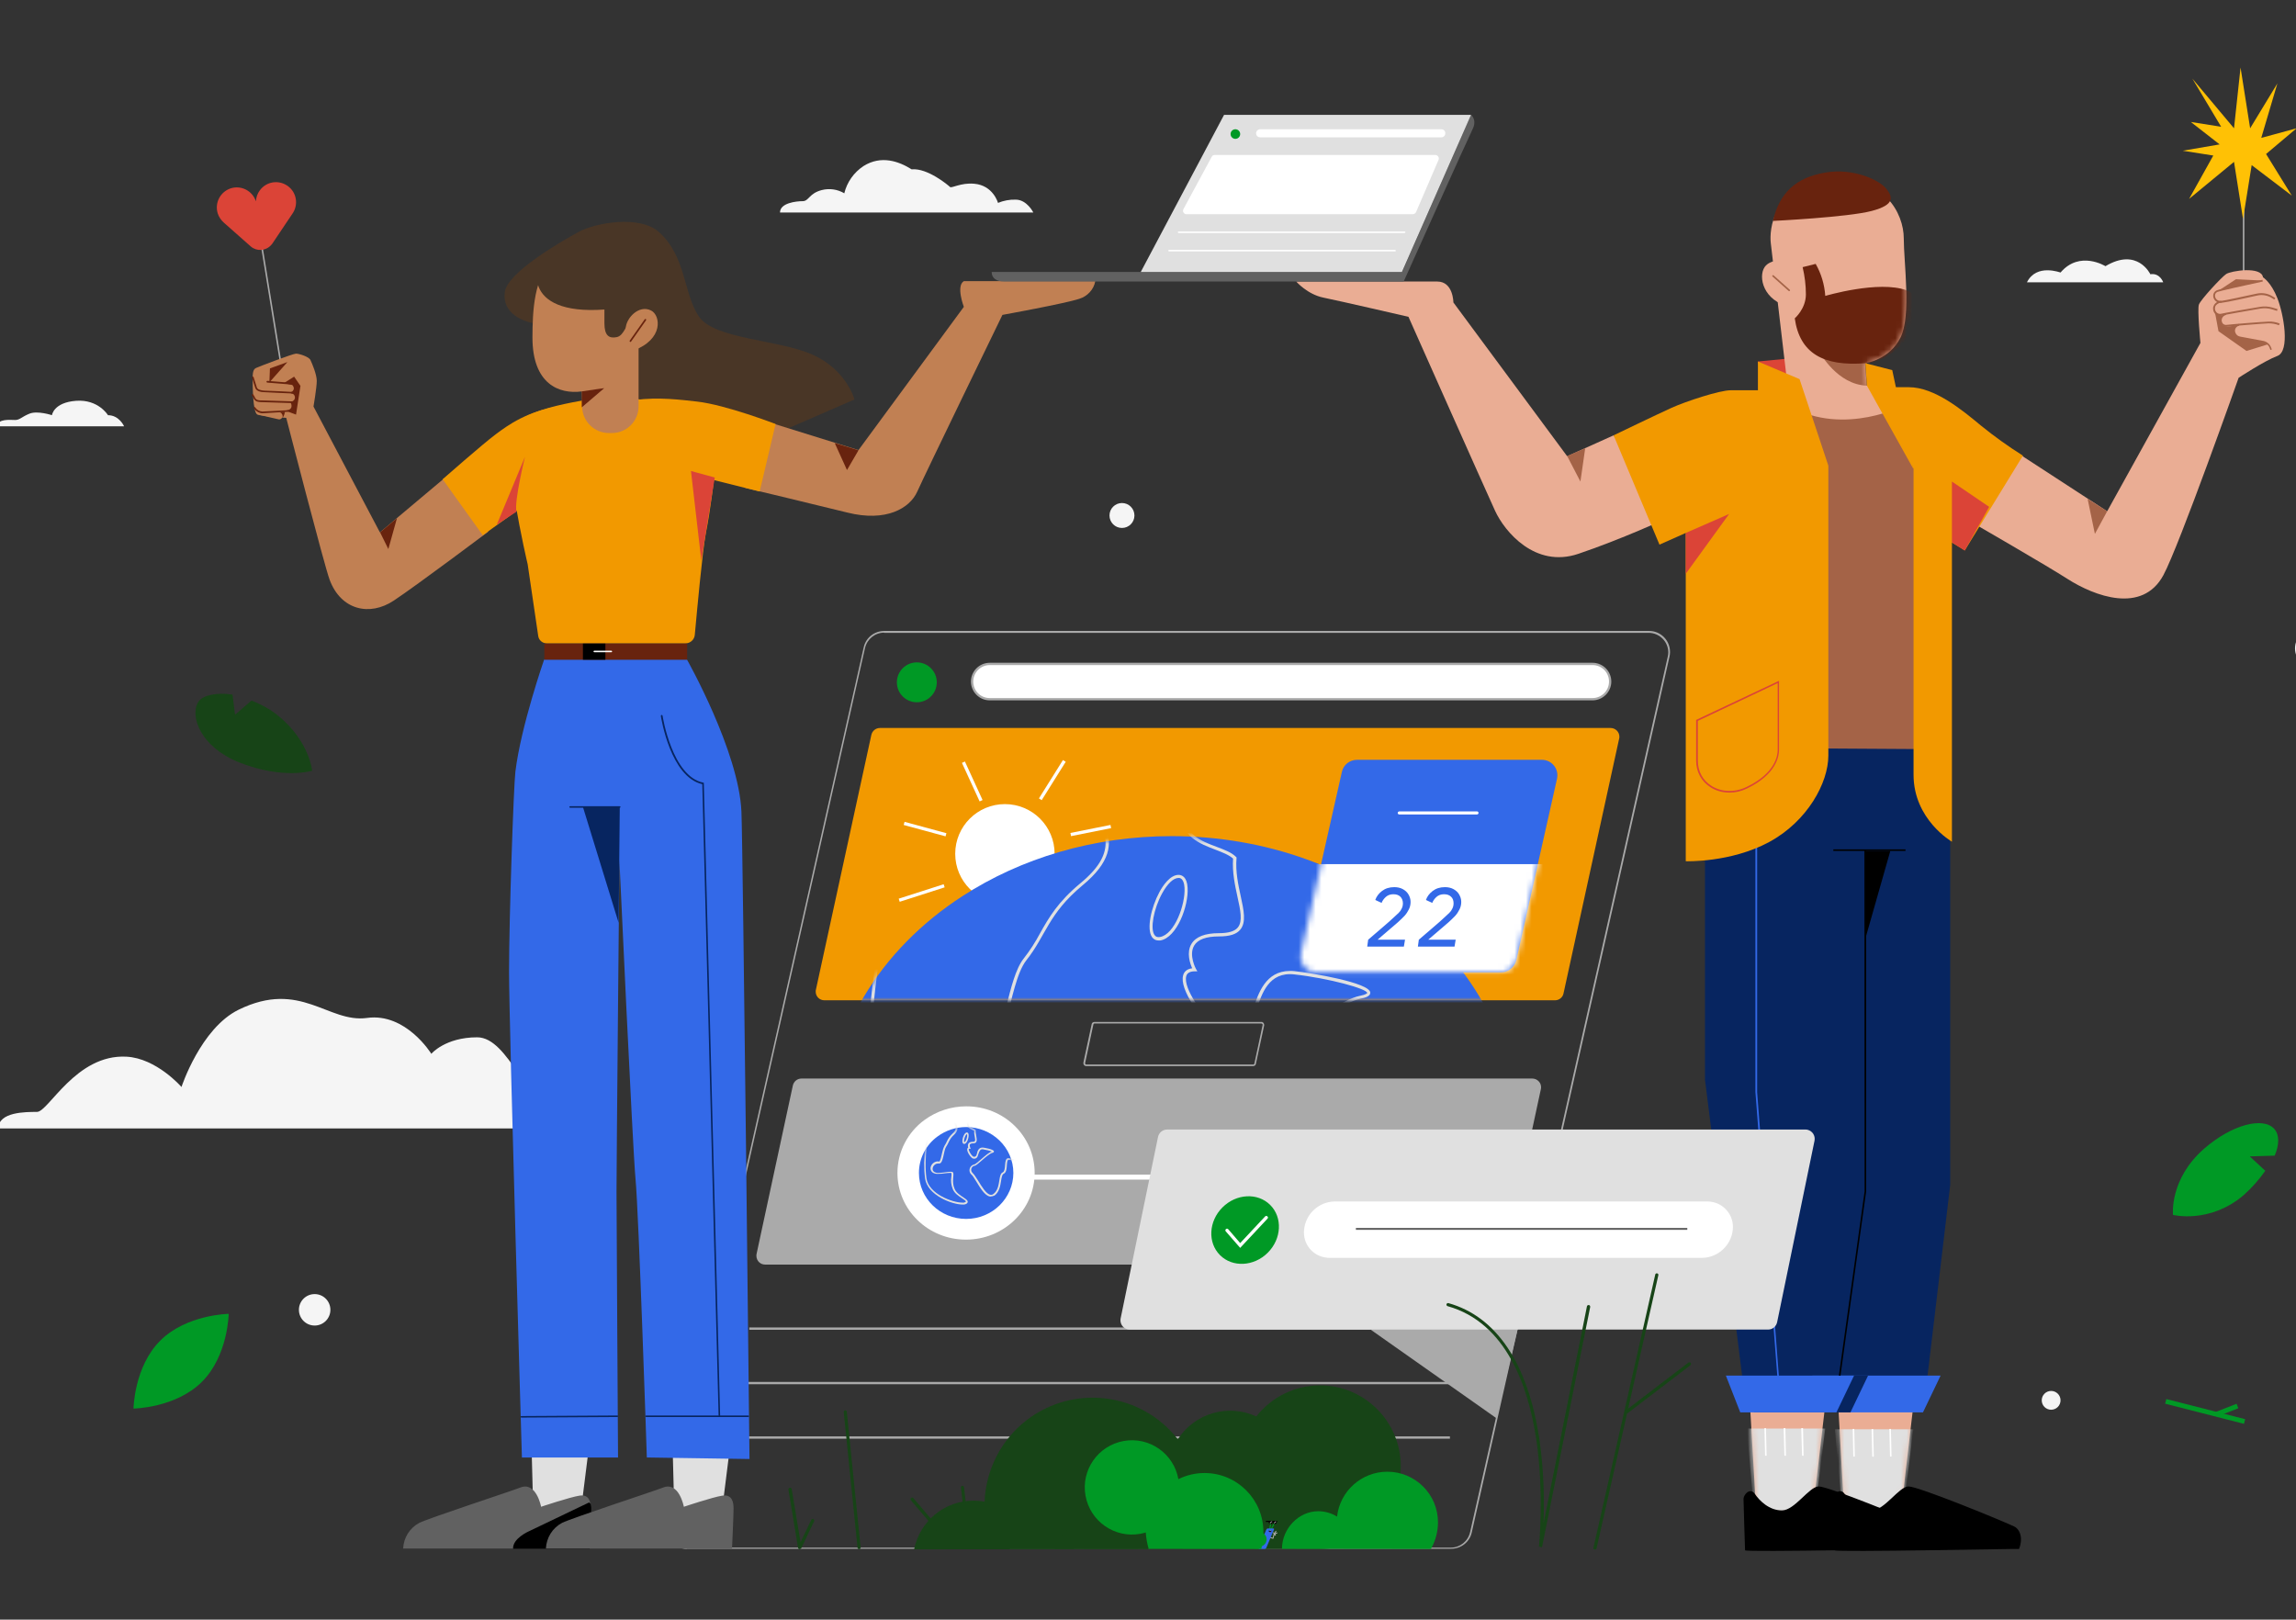 <svg width="404" height="285" viewBox="0 0 404 285" fill="none" xmlns="http://www.w3.org/2000/svg">
<rect x="0" y="0" width="404" height="285" fill="#333333" stroke="none"/>
<g clip-path="url(#clip0_425_2877)">
<path d="M120.838 272.562C118.778 272.562 117.09 270.875 117.09 268.816C117.09 268.546 117.124 268.243 117.191 267.973L151.97 113.925C152.342 112.204 153.861 111.022 155.617 111.022H290.141C291.154 111.022 292.065 111.394 292.775 112.102C293.484 112.811 293.855 113.756 293.855 114.734C293.855 115.004 293.821 115.308 293.754 115.578L258.975 269.626C258.603 271.347 257.084 272.528 255.328 272.528H120.838V272.562ZM155.583 111.326C153.962 111.326 152.578 112.44 152.207 114.026L117.428 268.108C117.36 268.344 117.326 268.614 117.326 268.884C117.326 270.774 118.879 272.326 120.77 272.326H255.294C256.915 272.326 258.299 271.212 258.671 269.626L293.45 115.578C293.517 115.342 293.551 115.072 293.551 114.802C293.551 113.891 293.18 113.013 292.538 112.372C291.897 111.731 291.019 111.36 290.107 111.36H155.583V111.326Z" fill="#AAAAAA"/>
<path d="M161.324 123.576C163.263 123.576 164.835 122.004 164.835 120.066C164.835 118.128 163.263 116.557 161.324 116.557C159.384 116.557 157.812 118.128 157.812 120.066C157.812 122.004 159.384 123.576 161.324 123.576Z" fill="#009925"/>
<path d="M174.155 116.827H280.214C281.936 116.827 283.32 118.21 283.32 119.931C283.32 121.652 281.936 123.036 280.214 123.036H174.155C172.433 123.036 171.048 121.652 171.048 119.931C171.048 118.21 172.433 116.827 174.155 116.827Z" fill="white"/>
<path d="M280.214 123.239H174.155C172.331 123.239 170.846 121.754 170.846 119.932C170.846 118.109 172.331 116.625 174.155 116.625H280.214C282.037 116.625 283.523 118.109 283.523 119.932C283.523 121.754 282.037 123.239 280.214 123.239ZM174.155 117.029C172.568 117.029 171.251 118.312 171.251 119.932C171.251 121.551 172.534 122.834 174.155 122.834H280.214C281.801 122.834 283.118 121.551 283.118 119.932C283.118 118.312 281.835 117.029 280.214 117.029H174.155Z" fill="#AAAAAA"/>
<path d="M273.629 176.016H145.048C144.204 176.016 143.529 175.341 143.529 174.498C143.529 174.396 143.529 174.261 143.563 174.16L153.321 129.312C153.49 128.604 154.098 128.098 154.84 128.098H283.388C284.232 128.098 284.941 128.773 284.941 129.616C284.941 129.717 284.941 129.852 284.907 129.954L275.115 174.801C274.98 175.51 274.338 176.016 273.629 176.016Z" fill="#F29900"/>
<path d="M263.196 222.518H134.615C133.771 222.518 133.095 221.843 133.095 220.965C133.095 220.864 133.095 220.763 133.129 220.628L139.511 190.999C139.68 190.291 140.287 189.785 141.03 189.785H269.611C270.455 189.785 271.165 190.46 271.165 191.303C271.165 191.404 271.165 191.506 271.131 191.641L264.749 221.269C264.513 222.045 263.905 222.518 263.196 222.518Z" fill="#AAAAAA"/>
<path d="M191.106 187.591C190.869 187.591 190.633 187.388 190.633 187.118V186.983L192.085 180.234C192.119 179.998 192.321 179.829 192.557 179.829H221.934C222.204 179.796 222.407 180.032 222.44 180.302V180.437L220.988 187.186C220.955 187.422 220.752 187.591 220.516 187.591H191.106ZM192.591 180.099C192.49 180.099 192.422 180.167 192.389 180.268L190.937 187.051V187.118C190.937 187.22 191.038 187.321 191.139 187.321H220.516C220.617 187.321 220.685 187.253 220.718 187.152L222.17 180.369V180.302C222.17 180.201 222.069 180.133 221.968 180.099H192.591Z" fill="#AAAAAA"/>
<path d="M261.034 233.586H131.846V233.991H261.034V233.586Z" fill="#AAAAAA"/>
<path d="M258.063 243.17H128.875V243.575H258.063V243.17Z" fill="#AAAAAA"/>
<path d="M255.126 252.753H125.937V253.158H255.126V252.753Z" fill="#AAAAAA"/>
<path d="M232.232 272.562C240.1 272.562 246.481 265.881 246.481 258.018C246.481 250.155 240.099 243.777 232.266 243.777C227.876 243.777 223.757 245.802 221.055 249.244C216.092 246.949 210.217 248.67 207.245 253.26C200.796 244.992 188.876 243.507 180.57 249.953C176.147 253.395 173.479 258.625 173.243 264.227C172.601 264.126 171.96 264.058 171.318 264.058C166.219 264.058 161.864 267.635 160.851 272.63L232.232 272.562Z" fill="#174417"/>
<path d="M185.635 272.528C186.817 269.086 190.092 266.758 193.739 266.825C197.285 266.825 200.762 269.525 202.046 272.562L185.635 272.528Z" fill="#174417"/>
<path d="M166.962 271.718C166.895 271.718 166.794 271.685 166.76 271.617L160.277 263.991C160.175 263.856 160.175 263.687 160.311 263.586C160.446 263.485 160.614 263.485 160.716 263.62L167.199 271.246C167.3 271.381 167.3 271.55 167.165 271.651C167.098 271.685 167.03 271.718 166.962 271.718Z" fill="#174417"/>
<path d="M169.934 267.062C169.799 267.062 169.664 266.96 169.664 266.825L169.09 261.764C169.056 261.595 169.191 261.46 169.326 261.46C169.495 261.46 169.63 261.561 169.63 261.696L170.204 266.758C170.238 266.927 170.103 267.062 169.934 267.062Z" fill="#174417"/>
<path d="M241.113 233.923L263.298 249.548L267.856 230.515L241.113 233.923Z" fill="#AAAAAA"/>
<mask id="mask0_425_2877" style="mask-type:luminance" maskUnits="userSpaceOnUse" x="143" y="128" width="142" height="49">
<path d="M273.629 176.016H145.048C144.204 176.016 143.529 175.341 143.529 174.498C143.529 174.396 143.529 174.261 143.563 174.16L153.321 129.312C153.49 128.604 154.098 128.098 154.84 128.098H283.388C284.232 128.098 284.941 128.773 284.941 129.616C284.941 129.717 284.941 129.852 284.907 129.954L275.115 174.801C274.98 175.51 274.338 176.016 273.629 176.016Z" fill="white"/>
</mask>
<g mask="url(#mask0_425_2877)">
<path d="M176.822 158.975C181.652 158.975 185.567 155.062 185.567 150.235C185.567 145.408 181.652 141.495 176.822 141.495C171.992 141.495 168.077 145.408 168.077 150.235C168.077 155.062 171.992 158.975 176.822 158.975Z" fill="white"/>
</g>
<mask id="mask1_425_2877" style="mask-type:luminance" maskUnits="userSpaceOnUse" x="143" y="128" width="142" height="49">
<path d="M273.629 176.016H145.048C144.204 176.016 143.529 175.341 143.529 174.498C143.529 174.396 143.529 174.261 143.563 174.16L153.321 129.312C153.49 128.604 154.098 128.098 154.84 128.098H283.388C284.232 128.098 284.941 128.773 284.941 129.616C284.941 129.717 284.941 129.852 284.907 129.954L275.115 174.801C274.98 175.51 274.338 176.016 273.629 176.016Z" fill="white"/>
</mask>
<g mask="url(#mask1_425_2877)">
<path d="M266.809 198.558C266.809 226.972 239.661 250.02 206.165 250.02C172.669 250.02 145.521 226.972 145.521 198.558C145.521 181.888 154.874 167.04 169.394 157.659C179.591 151.045 192.354 147.13 206.165 147.13C239.661 147.13 266.809 170.145 266.809 198.558Z" fill="#3369E8"/>
</g>
<mask id="mask2_425_2877" style="mask-type:luminance" maskUnits="userSpaceOnUse" x="143" y="128" width="142" height="49">
<path d="M273.629 176.016H145.048C144.204 176.016 143.529 175.341 143.529 174.498C143.529 174.396 143.529 174.261 143.563 174.16L153.321 129.312C153.49 128.604 154.098 128.098 154.84 128.098H283.388C284.232 128.098 284.941 128.773 284.941 129.616C284.941 129.717 284.941 129.852 284.907 129.954L275.115 174.801C274.98 175.51 274.338 176.016 273.629 176.016Z" fill="white"/>
</mask>
<g mask="url(#mask2_425_2877)">
<mask id="mask3_425_2877" style="mask-type:luminance" maskUnits="userSpaceOnUse" x="145" y="147" width="122" height="104">
<path d="M266.809 198.558C266.809 226.972 239.661 250.02 206.165 250.02C172.669 250.02 145.521 226.972 145.521 198.558C145.521 181.888 154.874 167.04 169.394 157.659C179.591 151.045 192.354 147.13 206.165 147.13C239.661 147.13 266.809 170.145 266.809 198.558Z" fill="white"/>
</mask>
<g mask="url(#mask3_425_2877)">
<path d="M190.295 131.54C189.687 132.856 189.518 134.476 189.788 136.298C190.16 138.559 191.24 140.516 192.321 142.406C194.65 146.489 196.643 150.033 190.092 155.432C186.141 158.705 184.554 161.472 183.035 164.172C182.191 165.758 181.245 167.243 180.131 168.66C178.713 170.449 177.903 173.756 177.025 177.265C175.809 182.192 174.526 187.288 171.757 187.288C171.588 187.288 171.419 187.254 171.251 187.22C170.812 187.153 170.339 187.085 169.9 187.085C166.219 187.085 163.316 189.785 162.607 192.349C162.032 194.475 162.877 196.365 164.936 197.546C166.219 198.289 168.178 198.66 170.913 198.66C173.648 198.66 176.586 198.322 179.49 197.985C181.651 197.681 183.845 197.513 186.04 197.445C187.897 197.445 188.539 197.749 188.775 197.985C189.518 198.829 189.349 200.583 189.079 202.777C188.708 206.32 188.167 211.146 190.936 216.477C193.097 220.662 197.993 223.497 201.944 225.791C204.882 227.479 207.617 229.098 207.718 230.448C207.752 230.954 207.38 231.528 206.604 232.135C205.759 232.777 203.936 233.148 201.505 233.148C195.427 233.148 184.149 230.786 173.817 225.623C168.482 222.957 164.126 219.92 160.817 216.612C157.069 212.833 154.84 208.784 154.199 204.565C152.646 194.442 152.814 181.146 154.671 168.998C156.461 157.288 159.534 148.447 162.742 145.882C170.474 139.707 180.334 134.341 187.83 132.249C188.876 132.013 189.687 131.743 190.295 131.54ZM191.882 130.258C191.814 130.258 190.869 130.831 187.695 131.743C179.422 134.071 169.461 139.842 162.404 145.477C155.347 151.113 150.282 182.698 153.659 204.7C156.495 223.227 187.965 233.721 201.539 233.721C204.071 233.721 205.996 233.35 206.975 232.608C213.188 227.816 195.967 224.981 191.476 216.241C186.986 207.501 191.476 200.178 189.214 197.648C188.741 197.108 187.593 196.905 186.074 196.905C182.258 196.905 175.91 198.12 170.947 198.12C168.617 198.12 166.591 197.85 165.24 197.074C160.277 194.172 164.531 187.625 169.934 187.625C170.339 187.625 170.778 187.659 171.183 187.726C171.386 187.76 171.588 187.794 171.791 187.794C177.126 187.794 177.227 173.216 180.604 168.964C184.082 164.577 184.419 160.831 190.463 155.803C200.424 147.569 191.476 143.182 190.362 136.13C189.653 131.81 191.983 130.258 191.882 130.258Z" fill="#E0E0E0"/>
</g>
<mask id="mask4_425_2877" style="mask-type:luminance" maskUnits="userSpaceOnUse" x="145" y="147" width="122" height="104">
<path d="M266.809 198.558C266.809 226.972 239.661 250.02 206.165 250.02C172.669 250.02 145.521 226.972 145.521 198.558C145.521 181.888 154.874 167.04 169.394 157.659C179.591 151.045 192.354 147.13 206.165 147.13C239.661 147.13 266.809 170.145 266.809 198.558Z" fill="white"/>
</mask>
<g mask="url(#mask4_425_2877)">
<path d="M203.868 165.488C203.261 165.488 202.923 165.184 202.72 164.914C201.707 163.497 202.552 159.684 204.004 156.984C204.611 155.837 205.894 153.947 207.38 153.947H207.448C207.954 153.981 208.866 154.284 208.967 156.208C209.17 159.414 207.076 164.982 204.172 165.488H203.868ZM207.38 154.487C206.468 154.487 205.422 155.499 204.476 157.22C202.991 159.953 202.349 163.463 203.159 164.543C203.362 164.847 203.666 164.948 204.105 164.88C206.671 164.442 208.596 159.177 208.427 156.208C208.393 155.567 208.191 154.52 207.448 154.487H207.38Z" fill="#E0E0E0"/>
</g>
<mask id="mask5_425_2877" style="mask-type:luminance" maskUnits="userSpaceOnUse" x="145" y="147" width="122" height="104">
<path d="M266.809 198.558C266.809 226.972 239.661 250.02 206.165 250.02C172.669 250.02 145.521 226.972 145.521 198.558C145.521 181.888 154.874 167.04 169.394 157.659C179.591 151.045 192.354 147.13 206.165 147.13C239.661 147.13 266.809 170.145 266.809 198.558Z" fill="white"/>
</mask>
<g mask="url(#mask5_425_2877)">
<path d="M237.871 224.408C231.456 224.408 225.006 215.094 220.077 207.973C217.544 204.329 215.383 201.191 213.762 199.976C210.757 197.715 211.027 195.251 211.432 193.969C212.108 191.911 214.539 189.582 216.734 189.582C218.084 189.582 221.866 186.68 225.918 183.643C230.713 179.999 236.183 175.848 239.256 175.24C240.471 175.004 240.573 174.734 240.573 174.734C240.573 173.992 233.819 172.136 227.741 171.461C223.251 170.955 222.001 174.869 221.09 177.704C220.853 178.446 220.651 179.087 220.414 179.56C219.874 180.64 218.962 181.382 217.814 181.686C216.43 182.057 214.91 181.753 213.492 180.808C211.399 179.425 207.448 174.059 208.191 171.596C208.326 171.09 208.731 170.516 209.778 170.381C209.406 169.571 208.731 167.614 209.643 166.095C210.386 164.847 212.006 164.206 214.471 164.206C216.16 164.206 217.274 163.868 217.814 163.193C218.692 162.113 218.253 160.122 217.747 157.828C217.308 155.803 216.801 153.475 216.97 151.079C216.261 150.437 215.113 149.999 213.897 149.526C211.129 148.48 207.684 147.164 207.684 142.777C207.684 141.697 207.583 140.381 207.448 138.998C207.077 134.442 206.638 129.279 209.373 126.883C210.757 125.668 212.884 125.331 215.653 125.871C221.528 127.086 223.858 128.638 224.77 129.785C226.728 128.267 229.058 127.322 231.523 127.052C241.822 125.702 247.495 129.144 255.396 133.902C257.287 135.05 259.211 136.231 261.406 137.445C266.606 140.381 272.38 148.278 276.77 158.57C280.822 168.053 282.577 176.894 281.159 180.572C278.897 186.376 271.435 184.959 265.424 183.812C263.398 183.441 261.507 183.069 260.123 183.069C257.726 183.069 257.456 186.208 257.118 189.818C256.814 193.497 256.443 197.647 253.437 198.828C251.175 199.74 250.601 202.945 249.858 206.995C248.879 212.394 247.697 219.143 241.619 223.125C240.404 224.036 239.154 224.408 237.871 224.408ZM226.965 170.853C227.235 170.853 227.505 170.853 227.775 170.887C230.679 171.191 241.045 172.912 241.113 174.667C241.147 175.308 240.201 175.578 239.357 175.747C236.386 176.354 231.017 180.437 226.256 184.048C221.967 187.288 218.287 190.122 216.734 190.122C215.18 190.122 212.716 191.809 211.973 194.104C211.5 195.488 211.5 197.546 214.1 199.47C215.822 200.752 218.017 203.924 220.549 207.602C226.323 215.937 234.224 227.377 241.383 222.687C247.258 218.84 248.44 212.225 249.385 206.927C250.128 202.844 250.736 199.335 253.302 198.322C255.97 197.242 256.307 193.463 256.611 189.785C256.949 186.039 257.253 182.529 260.157 182.529C261.575 182.529 263.533 182.901 265.559 183.272C271.367 184.352 278.559 185.735 280.653 180.37C283.489 173.081 272.583 144.363 261.136 137.952C258.941 136.703 256.983 135.522 255.092 134.408C247.326 129.718 241.687 126.309 231.591 127.626C229.126 127.896 226.796 128.874 224.871 130.426L224.635 130.629L224.466 130.359C223.791 129.279 221.664 127.693 215.518 126.444C212.884 125.905 210.993 126.174 209.744 127.322C207.245 129.549 207.684 134.78 208.022 138.964C208.123 140.348 208.258 141.697 208.258 142.811C208.258 146.827 211.365 148.008 214.1 149.02C215.451 149.526 216.7 149.999 217.477 150.775L217.578 150.876V151.011C217.375 153.373 217.882 155.702 218.321 157.726C218.861 160.19 219.3 162.282 218.253 163.564C217.578 164.408 216.362 164.779 214.471 164.779C212.209 164.779 210.757 165.319 210.116 166.399C209.136 168.053 210.419 170.482 210.453 170.516L210.69 170.921H210.217C209.373 170.921 208.866 171.225 208.731 171.765C208.123 173.891 211.871 179.02 213.796 180.336C215.079 181.18 216.43 181.483 217.645 181.146C218.625 180.876 219.401 180.235 219.874 179.324C220.11 178.885 220.279 178.277 220.515 177.535C221.393 174.835 222.677 170.853 226.965 170.853Z" fill="#E0E0E0"/>
</g>
</g>
<path d="M166.044 155.595L158.136 158.134L158.311 158.68L166.22 156.141L166.044 155.595Z" fill="white"/>
<path d="M159.163 144.613L159.013 145.167L166.377 147.167L166.527 146.613L159.163 144.613Z" fill="white"/>
<path d="M169.784 134.002L169.262 134.241L172.372 141.02L172.894 140.781L169.784 134.002Z" fill="white"/>
<path d="M187.035 133.741L182.809 140.493L183.295 140.797L187.522 134.045L187.035 133.741Z" fill="white"/>
<path d="M195.397 145.16L188.345 146.569L188.457 147.131L195.51 145.723L195.397 145.16Z" fill="white"/>
<path d="M151.16 272.596C151.025 272.596 150.89 272.495 150.89 272.326L148.459 248.468C148.459 248.299 148.56 248.164 148.695 248.164C148.864 248.164 148.999 248.265 148.999 248.4L151.43 272.258C151.464 272.461 151.363 272.596 151.16 272.596Z" fill="#174417"/>
<path d="M140.692 272.596H140.659C140.524 272.562 140.456 272.495 140.422 272.36L138.734 262.135C138.7 261.966 138.802 261.831 138.97 261.797C139.139 261.764 139.274 261.865 139.308 262.034L140.861 271.381L142.752 267.433C142.82 267.298 142.989 267.23 143.124 267.298C143.259 267.365 143.326 267.534 143.259 267.669L140.996 272.427C140.895 272.529 140.794 272.596 140.692 272.596Z" fill="#174417"/>
<path d="M182.056 206.387C182.056 212.866 176.653 218.131 169.968 218.131C163.282 218.131 157.913 212.866 157.913 206.387C157.913 202.709 159.703 199.233 162.674 197.073C164.801 195.521 167.368 194.677 170.001 194.677C176.653 194.644 182.056 199.908 182.056 206.387Z" fill="white"/>
<path d="M178.308 206.387C178.308 210.842 174.594 214.486 170.002 214.486C165.41 214.486 161.695 210.876 161.695 206.387C161.695 203.857 162.911 201.461 164.971 199.976C166.423 198.896 168.212 198.322 170.002 198.322C174.56 198.322 178.308 201.933 178.308 206.387Z" fill="#3369E8"/>
<mask id="mask6_425_2877" style="mask-type:luminance" maskUnits="userSpaceOnUse" x="161" y="198" width="18" height="17">
<path d="M178.308 206.387C178.308 210.842 174.594 214.486 170.002 214.486C165.41 214.486 161.695 210.876 161.695 206.387C161.695 203.857 162.911 201.461 164.971 199.976C166.423 198.896 168.212 198.322 170.002 198.322C174.56 198.322 178.308 201.933 178.308 206.387Z" fill="white"/>
</mask>
<g mask="url(#mask6_425_2877)">
<path d="M167.503 196.162V196.635C167.571 197.006 167.706 197.344 167.875 197.647C168.179 198.288 168.415 198.727 167.604 199.469C167.166 199.874 166.828 200.347 166.591 200.887C166.49 201.123 166.355 201.359 166.22 201.562C165.984 202 165.849 202.473 165.747 202.979C165.646 203.451 165.443 204.396 165.241 204.396H165.207C165.14 204.363 165.038 204.363 164.971 204.363C164.43 204.396 163.958 204.768 163.789 205.274C163.654 205.679 163.789 206.117 164.16 206.354C164.43 206.522 164.768 206.59 165.106 206.556C165.511 206.556 165.916 206.522 166.321 206.455C166.625 206.421 166.895 206.387 167.199 206.387C167.267 206.387 167.334 206.387 167.402 206.421C167.436 206.624 167.436 206.826 167.402 207.028C167.267 207.771 167.368 208.547 167.672 209.289C167.976 209.998 168.685 210.471 169.259 210.842C169.529 211.01 169.968 211.314 169.968 211.415C169.968 211.415 169.968 211.449 169.867 211.517C169.698 211.618 169.495 211.652 169.293 211.618C167.638 211.618 163.384 210.099 163.012 207.298C162.54 203.856 163.282 199.031 164.127 198.255C165.14 197.344 166.254 196.635 167.503 196.162ZM168.01 195.656C167.841 195.757 167.638 195.825 167.436 195.892C166.153 196.365 164.971 197.107 163.958 198.052C162.979 198.93 162.303 203.89 162.776 207.366C163.181 210.302 167.503 211.955 169.36 211.955C169.63 211.989 169.901 211.922 170.103 211.787C170.947 211.044 168.584 210.605 167.976 209.222C167.368 207.838 167.976 206.691 167.672 206.286C167.604 206.185 167.436 206.185 167.233 206.185C166.693 206.185 165.849 206.387 165.173 206.387C164.903 206.421 164.633 206.354 164.397 206.219C163.721 205.78 164.295 204.734 165.038 204.734H165.275C166.017 204.734 166.017 202.439 166.49 201.764C166.963 201.089 166.997 200.482 167.841 199.706C169.191 198.423 167.976 197.715 167.841 196.601C167.74 196.264 167.807 195.926 168.01 195.656Z" fill="#E0E0E0"/>
</g>
<mask id="mask7_425_2877" style="mask-type:luminance" maskUnits="userSpaceOnUse" x="161" y="198" width="18" height="17">
<path d="M178.308 206.387C178.308 210.842 174.594 214.486 170.002 214.486C165.41 214.486 161.695 210.876 161.695 206.387C161.695 203.857 162.911 201.461 164.971 199.976C166.423 198.896 168.212 198.322 170.002 198.322C174.56 198.322 178.308 201.933 178.308 206.387Z" fill="white"/>
</mask>
<g mask="url(#mask7_425_2877)">
<path d="M169.664 201.292C169.563 201.292 169.495 201.258 169.428 201.157C169.225 200.887 169.394 200.111 169.63 199.706C169.799 199.402 169.968 199.267 170.137 199.267C170.204 199.267 170.407 199.301 170.441 199.672C170.475 200.178 170.204 201.191 169.698 201.292H169.664ZM170.137 199.571C170.069 199.571 169.901 199.74 169.765 200.111C169.597 200.583 169.597 200.954 169.664 200.988C169.833 200.954 170.002 200.684 170.103 200.279C170.204 199.942 170.204 199.638 170.137 199.571Z" fill="#E0E0E0"/>
</g>
<mask id="mask8_425_2877" style="mask-type:luminance" maskUnits="userSpaceOnUse" x="161" y="198" width="18" height="17">
<path d="M178.308 206.387C178.308 210.842 174.594 214.486 170.002 214.486C165.41 214.486 161.695 210.876 161.695 206.387C161.695 203.857 162.911 201.461 164.971 199.976C166.423 198.896 168.212 198.322 170.002 198.322C174.56 198.322 178.308 201.933 178.308 206.387Z" fill="white"/>
</mask>
<g mask="url(#mask8_425_2877)">
<path d="M174.324 210.538H174.155C173.277 210.369 172.467 209.019 171.791 207.906C171.454 207.366 171.15 206.86 170.947 206.691C170.778 206.556 170.643 206.32 170.61 206.117C170.508 205.577 170.846 205.037 171.42 204.902C171.589 204.902 172.197 204.363 172.636 203.991C173.345 203.384 174.054 202.743 174.526 202.641C174.256 202.507 173.547 202.338 172.939 202.237C172.467 202.169 172.298 202.608 172.129 203.148C172.095 203.283 172.062 203.384 172.028 203.451C171.994 203.519 171.96 203.62 171.893 203.688C171.758 203.823 171.589 203.89 171.42 203.89C171.251 203.89 171.049 203.823 170.947 203.688C170.677 203.485 170.069 202.574 170.204 202.135C170.238 202.068 170.272 201.967 170.373 201.933C170.306 201.764 170.272 201.46 170.407 201.224C170.542 201.022 170.778 200.92 171.15 200.92C171.319 200.92 171.454 200.887 171.521 200.819C171.623 200.684 171.589 200.381 171.521 200.043C171.454 199.739 171.386 199.368 171.42 198.997C171.319 198.929 171.184 198.862 171.049 198.795C170.677 198.626 170.137 198.39 170.137 197.647C170.137 197.478 170.137 197.276 170.103 197.073C170.036 196.297 170.002 195.454 170.441 195.049C170.643 194.88 170.947 194.813 171.352 194.914C171.96 195.049 172.365 195.251 172.602 195.487C172.872 195.285 173.176 195.15 173.513 195.116C174.932 194.914 175.742 195.454 176.856 196.196C177.126 196.365 177.397 196.567 177.7 196.736C179.355 197.816 180.874 202.405 180.435 203.62C180.098 204.632 178.984 204.363 178.173 204.194C177.903 204.126 177.633 204.093 177.464 204.093C177.261 204.093 177.194 204.498 177.16 205.071C177.126 205.679 177.059 206.353 176.586 206.556C176.316 206.691 176.248 207.197 176.147 207.771C176.012 208.648 175.843 209.728 174.999 210.369C174.729 210.47 174.526 210.538 174.324 210.538ZM172.838 201.933H172.973C173.007 201.933 174.864 202.203 174.898 202.608C174.898 202.81 174.661 202.844 174.56 202.878C174.189 202.979 173.412 203.62 172.804 204.16C172.095 204.767 171.69 205.139 171.454 205.139C171.082 205.206 170.812 205.611 170.913 206.016C170.947 206.185 171.049 206.32 171.184 206.455C171.42 206.657 171.724 207.163 172.095 207.737C172.703 208.716 173.513 210.099 174.256 210.234C174.459 210.268 174.628 210.234 174.797 210.099C175.573 209.526 175.708 208.513 175.843 207.703C175.945 207.028 176.046 206.455 176.451 206.286C176.755 206.151 176.823 205.544 176.856 205.037C176.89 204.43 176.958 203.789 177.43 203.789C177.633 203.789 177.903 203.856 178.207 203.924C179.152 204.126 179.929 204.228 180.165 203.519C180.537 202.405 179.085 197.951 177.532 196.972C177.228 196.77 176.958 196.601 176.687 196.399C175.607 195.656 174.864 195.15 173.547 195.352C173.21 195.386 172.939 195.555 172.669 195.757L172.534 195.892L172.433 195.724C172.365 195.589 172.129 195.352 171.285 195.15C170.981 195.083 170.778 195.116 170.61 195.251C170.272 195.555 170.339 196.365 170.373 197.04C170.373 197.276 170.407 197.478 170.407 197.647C170.407 198.221 170.778 198.356 171.15 198.525C171.352 198.626 171.521 198.693 171.656 198.828L171.69 198.862V198.929C171.656 199.301 171.724 199.638 171.791 199.976C171.859 200.381 171.926 200.752 171.758 200.988C171.656 201.123 171.454 201.19 171.184 201.19C170.947 201.19 170.778 201.258 170.677 201.359C170.576 201.528 170.677 201.832 170.711 201.933L170.812 202.135H170.576C170.475 202.135 170.474 202.169 170.474 202.169C170.373 202.439 170.88 203.215 171.116 203.418C171.217 203.519 171.319 203.553 171.42 203.553C171.521 203.553 171.623 203.519 171.69 203.451C171.724 203.418 171.758 203.384 171.791 203.316C171.825 203.249 171.859 203.148 171.893 203.046C171.96 202.642 172.163 201.933 172.838 201.933Z" fill="#E0E0E0"/>
</g>
<path d="M203.058 207.568H181.009C180.773 207.568 180.57 207.366 180.57 207.13C180.57 206.893 180.773 206.691 181.009 206.691H203.058C203.295 206.691 203.497 206.893 203.497 207.13C203.497 207.366 203.295 207.568 203.058 207.568Z" fill="white"/>
<path d="M-0.28 198.559H101.693C101.693 198.559 101.693 192.248 97.27 193.699C92.847 195.15 89.605 182.529 83.966 182.529C78.327 182.529 75.896 185.432 75.896 185.432C75.896 185.432 71.439 178.176 64.584 179.121C57.73 180.066 52.901 172.338 41.995 177.67C35.309 180.943 31.933 191.27 31.933 191.27C31.933 191.27 27.543 186.208 22.242 185.938C13.361 185.465 8.533 195.656 6.507 195.656C4.481 195.656 -0.28 195.656 -0.28 198.559Z" fill="#F5F5F5"/>
<path d="M137.249 37.39H181.82C181.82 37.39 180.705 35.129 178.713 35.129C177.666 35.095 176.586 35.298 175.607 35.703C175.607 35.703 174.763 32.598 171.386 32.328C169.056 32.126 167.435 33.172 167.165 32.902C166.895 32.632 163.215 29.527 160.412 29.797C158.15 28.38 155.043 27.266 151.937 29.223C150.248 30.337 149.033 32.058 148.56 34.015C147.378 33.307 145.96 33.104 144.61 33.442C142.347 34.015 142.347 35.399 141.233 35.399C140.119 35.399 137.249 35.703 137.249 37.39Z" fill="#F5F5F5"/>
<path d="M-0.449 75.016H21.836C21.836 75.016 20.992 73.059 19 73.059C19 73.059 17.312 70.224 13.361 70.528C9.41 70.832 9.14 73.059 9.14 73.059C9.14 73.059 6.608 72.215 5.19 72.789C3.772 73.363 3.501 73.903 2.657 73.903C1.813 73.903 -0.449 73.633 -0.449 75.016Z" fill="#F5F5F5"/>
<path d="M45.971 41.943L45.704 41.986L49.371 64.536L49.637 64.492L45.971 41.943Z" fill="#AAAAAA"/>
<path d="M40.914 122.226C38.044 121.787 35.579 122.361 34.87 123.542C33.35 126.073 35.343 131.506 42.13 134.172C49.828 137.209 54.927 135.623 54.927 135.623C54.927 135.623 54.353 129.583 47.667 124.993C46.587 124.318 45.472 123.745 44.257 123.272L41.353 125.769L40.914 122.226Z" fill="#174417"/>
<path d="M35.511 243.17C30.886 247.759 23.491 247.861 23.491 247.861C23.491 247.861 23.592 240.47 28.218 235.881C32.844 231.292 40.239 231.19 40.239 231.19C40.239 231.19 40.137 238.581 35.511 243.17Z" fill="#009925"/>
<path d="M381.183 246.184L380.974 247.001L394.845 250.543L395.054 249.725L381.183 246.184Z" fill="#009925"/>
<path d="M393.544 247.017L389.771 248.492L390.078 249.277L393.852 247.803L393.544 247.017Z" fill="#009925"/>
<path d="M51.415 37.66C52.563 36.074 52.225 33.88 50.638 32.733C49.051 31.586 46.856 31.923 45.709 33.509C45.303 34.049 45.067 34.724 45.033 35.433C44.425 33.577 42.467 32.564 40.61 33.138C38.753 33.745 37.74 35.703 38.314 37.559C38.516 38.2 38.922 38.773 39.428 39.212L44.121 43.363C45.168 44.274 46.755 44.173 47.701 43.127C47.768 43.059 47.836 42.958 47.903 42.89L51.415 37.66Z" fill="#DB4437"/>
<path d="M55.366 233.249C56.895 233.249 58.135 232.01 58.135 230.481C58.135 228.953 56.895 227.714 55.366 227.714C53.837 227.714 52.597 228.953 52.597 230.481C52.597 232.01 53.837 233.249 55.366 233.249Z" fill="#F5F5F5"/>
<path d="M197.419 92.901C198.632 92.901 199.614 91.919 199.614 90.708C199.614 89.496 198.632 88.514 197.419 88.514C196.207 88.514 195.225 89.496 195.225 90.708C195.225 91.919 196.207 92.901 197.419 92.901Z" fill="#F5F5F5"/>
<path d="M407.41 117.671C409.387 117.671 410.989 116.069 410.989 114.094C410.989 112.118 409.387 110.517 407.41 110.517C405.434 110.517 403.831 112.118 403.831 114.094C403.831 116.069 405.434 117.671 407.41 117.671Z" fill="#F5F5F5"/>
<path d="M360.915 248.063C361.829 248.063 362.569 247.323 362.569 246.409C362.569 245.496 361.829 244.756 360.915 244.756C360.001 244.756 359.26 245.496 359.26 246.409C359.26 247.323 360.001 248.063 360.915 248.063Z" fill="#F5F5F5"/>
<path d="M309.32 63.61L314.554 63.104L314.689 69.718L309.962 67.356L309.32 63.61Z" fill="#DB4437"/>
<path d="M400.252 203.35C401.062 201.427 401.096 199.74 400.218 198.693C398.293 196.432 392.688 197.884 387.826 202.135C381.681 207.501 382.356 213.778 382.356 213.778C382.356 213.778 388.771 215.397 394.748 210.336C396.2 209.053 397.483 207.602 398.597 206.016L395.862 203.485L400.252 203.35Z" fill="#009925"/>
<path d="M310.604 69.955H335.151C337.954 69.955 340.216 72.216 340.216 75.016V139.302H310.604V69.955Z" fill="#A46347"/>
<path d="M307.902 246.848L309.05 266.589H318.91L321.172 247.152L307.902 246.848Z" fill="#EAAD94"/>
<mask id="mask9_425_2877" style="mask-type:luminance" maskUnits="userSpaceOnUse" x="307" y="246" width="15" height="21">
<path d="M307.902 246.848L309.05 266.589H318.91L321.172 247.152L307.902 246.848Z" fill="white"/>
</mask>
<g mask="url(#mask9_425_2877)">
<path d="M307.362 251.37H321.173L319.18 267.163H308.747L307.362 251.37Z" fill="#E0E0E0"/>
</g>
<mask id="mask10_425_2877" style="mask-type:luminance" maskUnits="userSpaceOnUse" x="307" y="246" width="15" height="21">
<path d="M307.902 246.848L309.05 266.589H318.91L321.172 247.152L307.902 246.848Z" fill="white"/>
</mask>
<g mask="url(#mask10_425_2877)">
<path d="M310.736 251.3L310.466 251.306L310.581 256.164L310.851 256.158L310.736 251.3Z" fill="white"/>
</g>
<mask id="mask11_425_2877" style="mask-type:luminance" maskUnits="userSpaceOnUse" x="307" y="246" width="15" height="21">
<path d="M307.902 246.848L309.05 266.589H318.91L321.172 247.152L307.902 246.848Z" fill="white"/>
</mask>
<g mask="url(#mask11_425_2877)">
<path d="M317.087 256.162L316.952 251.302H317.256L317.357 256.162H317.087Z" fill="white"/>
</g>
<mask id="mask12_425_2877" style="mask-type:luminance" maskUnits="userSpaceOnUse" x="307" y="246" width="15" height="21">
<path d="M307.902 246.848L309.05 266.589H318.91L321.172 247.152L307.902 246.848Z" fill="white"/>
</mask>
<g mask="url(#mask12_425_2877)">
<path d="M313.98 256.162L313.845 251.302H314.149L314.25 256.162H313.98Z" fill="white"/>
</g>
<path d="M323.435 247.017L324.549 266.724H334.409L336.671 247.287L323.435 247.017Z" fill="#EAAD94"/>
<mask id="mask13_425_2877" style="mask-type:luminance" maskUnits="userSpaceOnUse" x="323" y="247" width="14" height="20">
<path d="M323.435 247.017L324.549 266.724H334.409L336.671 247.287L323.435 247.017Z" fill="white"/>
</mask>
<g mask="url(#mask13_425_2877)">
<path d="M322.86 251.505H336.671L334.712 267.298H324.279L322.86 251.505Z" fill="#E0E0E0"/>
</g>
<mask id="mask14_425_2877" style="mask-type:luminance" maskUnits="userSpaceOnUse" x="323" y="247" width="14" height="20">
<path d="M323.435 247.017L324.549 266.724H334.409L336.671 247.287L323.435 247.017Z" fill="white"/>
</mask>
<g mask="url(#mask14_425_2877)">
<path d="M326.102 256.297L326.001 251.438H326.271L326.372 256.297H326.102Z" fill="white"/>
</g>
<mask id="mask15_425_2877" style="mask-type:luminance" maskUnits="userSpaceOnUse" x="323" y="247" width="14" height="20">
<path d="M323.435 247.017L324.549 266.724H334.409L336.671 247.287L323.435 247.017Z" fill="white"/>
</mask>
<g mask="url(#mask15_425_2877)">
<path d="M332.718 251.437L332.448 251.443L332.563 256.301L332.833 256.295L332.718 251.437Z" fill="white"/>
</g>
<mask id="mask16_425_2877" style="mask-type:luminance" maskUnits="userSpaceOnUse" x="323" y="247" width="14" height="20">
<path d="M323.435 247.017L324.549 266.724H334.409L336.671 247.287L323.435 247.017Z" fill="white"/>
</mask>
<g mask="url(#mask16_425_2877)">
<path d="M329.596 251.463L329.326 251.469L329.441 256.327L329.711 256.321L329.596 251.463Z" fill="white"/>
</g>
<path d="M300.001 131.574V189.92L306.788 244.047H338.933L343.154 208.513V131.844L300.001 131.574Z" fill="#072560"/>
<path d="M318.91 242.056H341.465L338.359 248.535H321.442L318.91 242.056Z" fill="#3369E8"/>
<path d="M306.146 242.056H328.702L325.596 248.535H308.679L306.146 242.056Z" fill="#072560"/>
<path d="M303.681 242.056H326.237L323.13 248.535H306.214L303.681 242.056Z" fill="#3369E8"/>
<path d="M307.058 272.798C307.058 272.798 306.788 264.632 306.788 263.788C306.788 262.945 307.969 261.696 308.78 262.877C309.59 264.058 311.278 265.779 313.541 265.779C315.803 265.779 318.336 261.561 320.024 261.561C321.712 261.561 335.556 267.197 338.629 268.614C339.338 268.951 340.317 270.301 339.473 272.562C339.507 272.495 307.058 273.169 307.058 272.798Z" fill="black"/>
<path d="M322.86 272.798C322.86 272.798 322.59 264.632 322.59 263.788C322.59 262.945 323.772 261.696 324.583 262.877C325.393 264.058 327.081 265.779 329.344 265.779C331.606 265.779 334.138 261.561 335.827 261.561C337.515 261.561 351.359 267.197 354.432 268.614C355.175 268.951 356.12 270.301 355.276 272.562C355.31 272.495 322.86 273.169 322.86 272.798Z" fill="black"/>
<path d="M314.959 71.507C314.959 71.507 311.853 45.016 311.582 42.755C311.312 40.494 311.92 32.834 321.442 31.754C331.606 30.641 334.982 37.66 334.982 41.912C334.982 46.164 336.333 55.545 334.408 59.392C332.45 63.34 328.195 63.914 328.195 63.914L328.465 67.862L331.572 68.132L335.252 71.237C335.286 71.237 324.549 76.872 314.959 71.507Z" fill="#EAAD94"/>
<path d="M316.377 46.704C315.803 46.13 312.359 45.084 310.738 46.704C309.32 48.121 309.894 52.339 314.115 53.757L316.377 46.704Z" fill="#EAAD94"/>
<path d="M283.928 76.602L275.757 80.281L255.733 53.217C255.733 53.217 255.733 49.539 252.897 49.539H228.079C228.079 49.539 230.038 51.8 232.874 52.373C235.71 52.947 247.832 55.748 247.832 55.748C247.832 55.748 261.372 86.186 263.061 89.864C264.749 93.543 270.118 100.022 277.715 97.457C285.313 94.892 293.214 91.248 293.214 91.248L283.928 76.602Z" fill="#EAAD94"/>
<path d="M335.286 149.458H322.59V149.728H335.286V149.458Z" fill="black"/>
<path d="M323.839 242.09L323.569 242.056L328.094 209.627L328.06 149.526H328.364V209.661L323.839 242.09Z" fill="black"/>
<path d="M312.731 242.124L308.881 192.18V131.641H309.185V192.18L313.001 242.09L312.731 242.124Z" fill="#3369E8"/>
<path d="M311.954 38.875C311.954 38.875 325.123 38.234 329.344 37.12C333.564 36.006 333.024 34.589 331.876 33.172C330.728 31.755 326.237 29.494 321.138 30.371C316.04 31.248 313.136 33.88 311.954 38.875Z" fill="#68230E"/>
<mask id="mask17_425_2877" style="mask-type:luminance" maskUnits="userSpaceOnUse" x="311" y="31" width="25" height="43">
<path d="M314.959 71.507C314.959 71.507 311.853 45.016 311.582 42.755C311.312 40.494 311.92 32.834 321.442 31.754C331.606 30.641 334.982 37.66 334.982 41.912C334.982 46.164 336.333 55.545 334.408 59.392C332.45 63.34 328.195 63.914 328.195 63.914L328.465 67.862L331.572 68.132L335.252 71.237C335.286 71.237 324.549 76.872 314.959 71.507Z" fill="white"/>
</mask>
<g mask="url(#mask17_425_2877)">
<path d="M320.26 62.091C320.26 62.091 323.299 67.693 328.499 67.862V62.766L320.26 62.091Z" fill="#A46347"/>
</g>
<mask id="mask18_425_2877" style="mask-type:luminance" maskUnits="userSpaceOnUse" x="311" y="31" width="25" height="43">
<path d="M314.959 71.507C314.959 71.507 311.853 45.016 311.582 42.755C311.312 40.494 311.92 32.834 321.442 31.754C331.606 30.641 334.982 37.66 334.982 41.912C334.982 46.164 336.333 55.545 334.408 59.392C332.45 63.34 328.195 63.914 328.195 63.914L328.465 67.862L331.572 68.132L335.252 71.237C335.286 71.237 324.549 76.872 314.959 71.507Z" fill="white"/>
</mask>
<g mask="url(#mask18_425_2877)">
<path d="M319.484 46.434C320.463 48.155 321.037 50.078 321.172 52.069C321.172 52.069 330.627 49.268 335.489 51.09C340.351 52.913 335.556 63.34 328.229 63.914C320.902 64.487 316.681 62.227 315.803 56.017C315.803 56.017 317.762 54.33 317.762 51.799C317.762 50.179 317.559 48.593 317.188 47.007L319.484 46.434Z" fill="#68230E"/>
</g>
<path d="M314.824 51.225C314.79 51.225 314.757 51.225 314.723 51.192L311.887 48.661C311.819 48.593 311.819 48.526 311.887 48.458C311.954 48.391 312.022 48.391 312.089 48.458L314.926 50.989C314.993 51.057 314.993 51.124 314.926 51.192C314.892 51.192 314.858 51.225 314.824 51.225Z" fill="#A46347"/>
<path d="M332.619 149.729L328.364 164.678V149.729H332.619Z" fill="black"/>
<path d="M296.624 93.779V151.551C296.624 151.551 304.525 151.821 311.279 148.177C318.032 144.532 321.712 137.749 321.712 132.957V81.934L316.648 66.715L309.32 63.61V68.672H304.525C302.567 68.672 296.624 70.629 294.092 71.777C291.559 72.924 283.928 76.602 283.928 76.602L291.998 95.837L296.624 93.779Z" fill="#F29900"/>
<path d="M275.757 80.247L278.087 84.735L278.931 78.863L275.757 80.247Z" fill="#A46347"/>
<path d="M394.918 36.681H394.647V51.327H394.918V36.681Z" fill="#AAAAAA"/>
<path d="M393.094 28.481L385.192 34.994L389.447 27.368L384.078 26.524L390.561 25.41L385.496 21.462L390.831 22.306L385.766 13.836L393.094 22.576L394.242 11.878L395.93 22.576L400.725 14.679L397.888 24.263L404.101 22.576L398.733 27.098L403.257 34.42L396.2 29.055L394.681 38.537L393.094 28.481Z" fill="#FFC105"/>
<path d="M355.58 80.078L370.775 89.966L387.185 60.337C387.185 60.337 386.611 54.432 386.915 53.588C387.219 52.744 390.865 48.796 391.709 48.222C392.554 47.649 397.922 46.805 398.193 48.796C398.193 48.796 399.611 49.64 400.725 52.474C401.839 55.309 402.987 61.788 400.725 62.632C398.463 63.475 393.904 66.479 393.904 66.479C393.904 66.479 383.471 96.006 380.668 101.203C376.954 108.087 368.546 104.915 363.751 101.844C360.476 99.718 346.868 91.855 346.868 91.855L355.58 80.078Z" fill="#EAAD94"/>
<path d="M356.66 49.673H380.634C380.634 49.673 380.06 47.986 378.372 48.256C378.372 48.256 376.109 43.464 370.47 46.839C370.47 46.839 365.946 44.004 362.569 47.952C362.569 47.986 358.348 46.299 356.66 49.673Z" fill="#F5F5F5"/>
<path d="M343.458 95.466V148.109C343.458 148.109 336.705 144.228 336.705 136.331V82.507L331.64 68.132H335.86C340.385 68.132 345.18 72.08 348.556 74.881C350.92 76.804 353.385 78.559 355.951 80.179L345.72 96.849L343.458 95.466Z" fill="#F29900"/>
<path d="M370.774 89.965L368.613 93.947L367.33 87.772L370.774 89.965Z" fill="#A46347"/>
<path d="M336.671 82.508L332.956 65.129L328.229 63.914L328.499 67.862L336.671 82.508Z" fill="#F29900"/>
<path d="M343.458 95.466V84.735L350.009 89.189L345.72 96.883L343.458 95.466Z" fill="#DB4437"/>
<path d="M296.624 93.779L304.255 90.438L296.624 100.967V93.779Z" fill="#DB4437"/>
<path d="M93.825 265.746L93.522 254.171H103.685L102.267 265.476L93.825 265.746Z" fill="#E0E0E0"/>
<path d="M103.685 272.495C103.685 272.495 103.955 266.589 103.955 265.442C103.955 264.295 103.685 262.911 101.963 263.181C100.241 263.451 95.21 265.138 95.21 265.138C95.21 265.138 94.366 260.616 91.529 261.764C90.01 262.371 75.457 267.129 73.769 267.973C72.08 268.884 71.033 270.571 70.932 272.495H103.685Z" fill="#616161"/>
<path d="M103.618 264.396L93.049 269.458C93.049 269.458 90.179 270.706 90.28 272.529H103.753L104.023 266.05C104.023 266.05 104.192 264.463 103.618 264.396Z" fill="black"/>
<path d="M118.644 265.746L118.34 254.171H128.503L127.085 265.476L118.644 265.746Z" fill="#E0E0E0"/>
<path d="M95.075 57.064C92.103 56.794 88.288 55.174 88.828 51.361C89.334 47.885 98.856 42.418 101.828 40.798C104.799 39.178 112.565 37.829 115.908 40.798C120.771 45.118 120.23 51.631 122.965 55.68C125.7 59.73 137.046 59.73 143.022 62.429C148.999 65.129 150.35 70.292 150.35 70.292L118.643 84.094L95.075 57.064Z" fill="#493626"/>
<path d="M108.108 69.651C105.103 70.09 93.386 71.372 90.584 74.746C87.781 78.121 92.846 99.279 92.846 99.279L94.703 111.9C94.804 112.676 95.48 113.216 96.256 113.216H120.568C121.446 113.216 122.188 112.575 122.256 111.698C122.627 107.682 123.607 96.917 124.181 93.948C125.059 89.426 125.531 85.207 125.937 81.867C126.781 75.32 120.196 71.372 120.196 71.372L108.108 69.651Z" fill="#F29900"/>
<path d="M79.137 83.351L66.846 93.677L55.163 71.54C55.163 71.54 55.737 68.166 55.737 67.018C55.737 65.871 54.893 63.914 54.623 63.34C54.353 62.767 52.631 62.227 52.091 62.227C51.55 62.227 45.608 64.487 45.033 64.757C44.459 65.027 44.459 65.871 44.459 66.749C44.459 67.626 44.459 72.654 45.304 72.958C46.148 73.261 50.368 73.531 50.368 73.531C50.368 73.531 57.088 99.617 58 102.012C59.992 107.378 65.057 108.492 69.278 105.691C73.498 102.89 85.924 93.542 85.924 93.542L79.137 83.351Z" fill="#C18053"/>
<path d="M133.061 73.599L151.059 79.2L169.596 53.993C169.596 53.993 168.178 50.314 169.596 49.471H192.726C192.456 50.956 191.342 52.137 189.923 52.575C187.391 53.419 176.383 55.41 176.383 55.41C176.383 55.41 162.776 83.419 161.391 86.523C160.074 89.459 155.887 91.889 149.134 90.201C145.217 89.223 131.137 85.848 131.137 85.848L133.061 73.599Z" fill="#C18053"/>
<path d="M91.834 256.431C91.834 256.431 89.571 180.605 89.571 171.022C89.571 161.438 90.382 138.322 90.686 135.791C91.665 127.76 95.751 116.05 95.751 116.05H120.872C120.872 116.05 130.023 132.248 130.462 142.844C130.732 149.087 131.88 256.735 131.88 256.735L113.815 256.465C113.815 256.465 112.397 213.338 111.823 207.433C111.317 202.067 108.987 151.348 108.987 151.348C108.987 151.348 108.48 204.565 108.48 209.66C108.48 213.338 108.75 256.465 108.75 256.465H91.834V256.431Z" fill="#3369E8"/>
<path d="M128.807 272.495C128.807 272.495 129.077 266.589 129.077 265.442C129.077 264.295 128.807 262.911 127.085 263.181C125.363 263.451 120.331 265.138 120.331 265.138C120.331 265.138 119.487 260.616 116.651 261.764C115.132 262.371 100.578 267.129 98.89 267.973C97.202 268.884 96.155 270.571 96.054 272.495H128.807Z" fill="#616161"/>
<path d="M120.906 113.25H95.784V116.085H120.906V113.25Z" fill="#68230E"/>
<path d="M106.521 113.25H102.571V116.085H106.521V113.25Z" fill="black"/>
<path d="M174.492 47.851H246.718L258.84 20.213C258.84 20.213 259.954 21.057 259.11 22.744C258.266 24.432 246.988 49.538 246.988 49.538H176.755C175.336 49.538 174.492 48.965 174.492 47.851Z" fill="#616161"/>
<path d="M215.383 20.213H258.84L246.684 47.851H200.729L215.383 20.213Z" fill="#E0E0E0"/>
<path d="M221.731 22.745H253.606C254.011 22.745 254.315 23.048 254.315 23.453C254.315 23.858 254.011 24.162 253.606 24.162H221.731C221.326 24.162 221.022 23.858 221.022 23.453C221.022 23.048 221.36 22.745 221.731 22.745Z" fill="white"/>
<path d="M217.375 24.432C217.842 24.432 218.22 24.054 218.22 23.588C218.22 23.122 217.842 22.745 217.375 22.745C216.909 22.745 216.531 23.122 216.531 23.588C216.531 24.054 216.909 24.432 217.375 24.432Z" fill="#009925"/>
<path d="M248.575 37.694H208.765C208.427 37.694 208.157 37.423 208.157 37.086C208.157 36.985 208.191 36.884 208.225 36.816L213.222 27.57C213.323 27.367 213.526 27.266 213.762 27.266H252.56C252.897 27.266 253.167 27.536 253.167 27.873C253.167 27.941 253.167 28.042 253.134 28.11L249.149 37.356C249.014 37.559 248.812 37.694 248.575 37.694Z" fill="white"/>
<path d="M77.888 84.33C77.888 84.33 84.945 78.121 87.207 76.433C89.469 74.746 92.711 72.384 98.552 71.439L97.911 84.87L84.945 94.183L77.888 84.33Z" fill="#F29900"/>
<path d="M136.472 74.611C136.472 74.611 127.726 71.237 122.662 70.663C119.859 70.359 115.908 69.819 111.654 70.393L121.243 83.385L133.669 86.49L136.472 74.611Z" fill="#F29900"/>
<path d="M126.578 249.244C126.511 249.244 126.443 249.177 126.443 249.109L123.573 137.985C118.002 136.737 116.347 126.411 116.28 125.972C116.28 125.904 116.314 125.837 116.415 125.803C116.482 125.803 116.55 125.837 116.584 125.938C116.584 126.039 118.272 136.636 123.742 137.715L123.843 137.749V137.85L126.713 249.075C126.747 249.177 126.68 249.244 126.578 249.244C126.601 249.244 126.601 249.244 126.578 249.244Z" fill="#072560"/>
<path d="M109.054 142.136H100.308C100.241 142.136 100.173 142.069 100.173 142.001C100.173 141.934 100.241 141.866 100.308 141.866H109.054C109.121 141.866 109.189 141.934 109.189 142.001C109.189 142.069 109.121 142.136 109.054 142.136Z" fill="#072560"/>
<path d="M108.851 162.383L102.571 142.001H109.054L108.851 162.383Z" fill="#072560"/>
<path d="M107.568 114.769H104.563C104.495 114.769 104.428 114.701 104.428 114.634C104.428 114.566 104.495 114.499 104.563 114.499H107.568C107.636 114.499 107.703 114.566 107.703 114.634C107.703 114.701 107.669 114.769 107.568 114.769Z" fill="white"/>
<path d="M90.888 90.033C90.415 88.379 92.374 80.382 92.374 80.382L87.41 92.328L90.888 90.033Z" fill="#DB4437"/>
<path d="M125.768 84.026L121.581 82.879L123.404 98.638L125.768 84.026Z" fill="#DB4437"/>
<path d="M66.88 93.677L68.332 96.613L69.851 91.18L66.88 93.677Z" fill="#68230E"/>
<path d="M151.059 79.234L149.033 82.71L146.872 77.952L151.059 79.234Z" fill="#68230E"/>
<path d="M102.368 68.875C98.316 69.415 93.69 67.525 93.69 59.392C93.69 54.803 93.994 48.492 97.202 46.265C104.259 41.406 112.363 45.455 112.363 54.668V71.507C112.363 74.105 110.27 76.197 107.67 76.197H107.129C104.631 76.197 102.537 74.206 102.436 71.709L102.368 68.875Z" fill="#C18053"/>
<path d="M96.594 44.443C93.657 46.13 91.462 55.545 106.353 54.465V56.895C106.353 59.054 107.163 59.594 108.514 59.325C109.864 59.054 110.134 56.895 111.215 56.355C112.295 55.815 116.111 56.355 116.111 56.355C116.111 56.355 116.921 49.302 114.76 46.062C112.599 42.823 102.267 41.169 96.594 44.443Z" fill="#493626"/>
<path d="M110.101 57.806C110.134 56.017 112.397 53.554 114.558 54.634C116.246 55.477 116.82 59.696 111.451 61.687L110.101 57.806Z" fill="#C18053"/>
<path d="M102.368 68.874C104.056 68.605 106.319 68.301 106.319 68.301L102.368 71.675V68.874Z" fill="#68230E"/>
<path d="M198.77 233.957H311.11C311.886 233.957 312.528 233.417 312.697 232.675L319.281 200.718C319.45 199.841 318.91 198.997 318.032 198.794C317.93 198.761 317.829 198.761 317.694 198.761H205.355C204.578 198.761 203.936 199.301 203.768 200.043L197.183 232C197.014 232.877 197.555 233.721 198.432 233.924C198.568 233.924 198.669 233.957 198.77 233.957Z" fill="#E0E0E0"/>
<path d="M233.988 221.337H299.494C302.297 221.303 304.627 219.143 304.897 216.376C305.167 213.913 303.377 211.719 300.946 211.449C300.744 211.416 300.575 211.416 300.372 211.416H234.866C232.063 211.449 229.734 213.609 229.463 216.376C229.193 218.84 230.949 221.033 233.414 221.303C233.617 221.337 233.786 221.337 233.988 221.337Z" fill="white"/>
<path d="M223.075 220.431C225.515 217.993 225.707 214.232 223.505 212.032C221.303 209.831 217.54 210.023 215.101 212.461C212.661 214.899 212.469 218.66 214.671 220.86C216.873 223.061 220.636 222.869 223.075 220.431Z" fill="#009925"/>
<path d="M218.219 219.582L215.687 216.68C215.586 216.578 215.586 216.376 215.721 216.275C215.822 216.174 216.025 216.173 216.126 216.308L218.219 218.738L222.609 214.048C222.71 213.946 222.879 213.913 223.014 214.048C223.149 214.183 223.149 214.317 223.014 214.452L218.219 219.582Z" fill="white"/>
<path d="M247.157 41.001H207.38C207.313 41.001 207.245 40.933 207.245 40.866C207.245 40.798 207.313 40.731 207.38 40.731H247.157C247.224 40.731 247.292 40.798 247.292 40.866C247.292 40.933 247.224 41.001 247.157 41.001Z" fill="white"/>
<path d="M245.469 44.24H205.692C205.625 44.24 205.557 44.173 205.557 44.105C205.557 44.038 205.625 43.97 205.692 43.97H245.469C245.536 43.97 245.604 44.038 245.604 44.105C245.604 44.173 245.57 44.24 245.469 44.24Z" fill="white"/>
<path d="M264.141 171.09H231.591C230.071 171.09 228.855 169.875 228.855 168.356C228.855 168.154 228.889 167.951 228.923 167.749L236.115 135.826C236.385 134.577 237.5 133.7 238.783 133.7H271.299C272.819 133.7 274.034 134.915 274.034 136.433C274.034 136.636 274.001 136.838 273.967 137.041L266.809 168.93C266.505 170.179 265.424 171.09 264.141 171.09Z" fill="#3369E8"/>
<mask id="mask19_425_2877" style="mask-type:luminance" maskUnits="userSpaceOnUse" x="228" y="133" width="47" height="39">
<path d="M264.141 171.09H231.591C230.071 171.09 228.855 169.875 228.855 168.356C228.855 168.154 228.889 167.951 228.923 167.749L236.115 135.826C236.385 134.577 237.5 133.7 238.783 133.7H271.299C272.819 133.7 274.034 134.915 274.034 136.433C274.034 136.636 274.001 136.838 273.967 137.041L266.809 168.93C266.505 170.179 265.424 171.09 264.141 171.09Z" fill="white"/>
</mask>
<g mask="url(#mask19_425_2877)">
<path d="M274.912 152.057H227.269V172.169H274.912V152.057Z" fill="white"/>
</g>
<path d="M240.742 165.353C241.113 165.049 241.822 164.442 242.903 163.497C243.983 162.586 244.726 161.911 245.165 161.506C245.57 161.135 245.874 160.865 246.11 160.628C246.347 160.392 246.516 160.156 246.651 159.852C246.786 159.582 246.853 159.279 246.853 158.941C246.853 158.469 246.684 158.064 246.414 157.794C246.11 157.49 245.705 157.355 245.165 157.355C244.625 157.355 244.186 157.524 243.848 157.827C243.51 158.131 243.24 158.502 243.105 158.874L241.991 158.367C242.194 157.76 242.599 157.22 243.173 156.781C243.747 156.343 244.456 156.106 245.334 156.106C245.874 156.106 246.381 156.208 246.819 156.444C247.258 156.68 247.596 156.984 247.832 157.389C248.069 157.794 248.204 158.232 248.204 158.705C248.204 159.177 248.103 159.616 247.9 160.021C247.697 160.426 247.461 160.797 247.157 161.135C246.853 161.472 246.448 161.843 245.975 162.282L242.396 165.353H247.225L247.022 166.568H240.573L240.742 165.353Z" fill="#3369E8"/>
<path d="M249.656 165.353C250.027 165.049 250.736 164.442 251.817 163.497C252.897 162.586 253.64 161.911 254.079 161.506C254.484 161.135 254.788 160.865 255.024 160.628C255.261 160.392 255.43 160.156 255.565 159.852C255.7 159.582 255.767 159.279 255.767 158.941C255.767 158.469 255.632 158.064 255.328 157.794C255.024 157.49 254.619 157.355 254.079 157.355C253.539 157.355 253.1 157.524 252.762 157.827C252.424 158.131 252.154 158.502 252.019 158.874L250.905 158.367C251.108 157.76 251.513 157.22 252.087 156.781C252.661 156.343 253.37 156.106 254.248 156.106C254.788 156.106 255.295 156.208 255.734 156.444C256.172 156.68 256.51 156.984 256.747 157.389C256.983 157.794 257.118 158.232 257.118 158.705C257.118 159.177 257.017 159.616 256.814 160.021C256.611 160.426 256.375 160.797 256.071 161.135C255.767 161.472 255.362 161.843 254.889 162.282L251.31 165.353H256.139L255.936 166.568H249.487L249.656 165.353Z" fill="#3369E8"/>
<path d="M259.887 143.317H246.212C246.043 143.317 245.941 143.182 245.941 143.047C245.941 142.912 246.076 142.777 246.212 142.777H259.887C260.056 142.777 260.157 142.912 260.157 143.047C260.157 143.182 260.056 143.317 259.887 143.317Z" fill="white"/>
<path d="M131.677 249.345H113.68C113.612 249.345 113.545 249.278 113.545 249.21C113.545 249.143 113.612 249.075 113.68 249.075H131.677C131.745 249.075 131.812 249.143 131.812 249.21C131.812 249.278 131.745 249.345 131.677 249.345Z" fill="#072560"/>
<path d="M91.732 249.446C91.664 249.446 91.597 249.379 91.597 249.311C91.597 249.244 91.664 249.176 91.732 249.176L108.649 249.075C108.716 249.075 108.784 249.143 108.784 249.21C108.784 249.278 108.716 249.345 108.649 249.345L91.732 249.446Z" fill="#072560"/>
<path d="M280.653 272.663H280.585C280.416 272.63 280.349 272.495 280.382 272.326L291.255 224.272C291.289 224.104 291.458 224.036 291.593 224.07C291.762 224.104 291.829 224.239 291.795 224.407L280.923 272.461C280.923 272.562 280.788 272.663 280.653 272.663Z" fill="#174417"/>
<path d="M286.224 248.704C286.123 248.704 286.055 248.67 285.988 248.603C285.886 248.468 285.92 248.299 286.055 248.198L297.097 239.761C297.232 239.66 297.401 239.694 297.502 239.829C297.603 239.964 297.569 240.133 297.434 240.234L286.393 248.67C286.359 248.67 286.292 248.704 286.224 248.704Z" fill="#174417"/>
<path d="M271.333 272.258L270.793 272.157C270.793 272.056 271.772 262.843 270.287 253.057C268.902 244.081 265.087 232.743 254.72 229.84C254.585 229.807 254.484 229.638 254.518 229.503C254.552 229.368 254.72 229.267 254.855 229.3C263.297 231.663 268.801 239.863 270.827 252.99C271.705 258.794 271.738 264.362 271.603 268.04L279.235 229.874C279.268 229.705 279.403 229.638 279.572 229.638C279.741 229.672 279.809 229.807 279.809 229.975L271.333 272.258Z" fill="#174417"/>
<path d="M51.618 67.694C51.595 67.694 51.595 67.694 51.618 67.694L47.026 67.322C46.958 67.322 46.891 67.255 46.891 67.153C46.891 67.086 46.958 67.019 47.059 67.019L51.618 67.39C51.685 67.39 51.753 67.457 51.753 67.558C51.753 67.66 51.685 67.694 51.618 67.694Z" fill="#68230E"/>
<path d="M51.652 69.246C51.584 69.246 46.857 69.043 46.519 69.009C46.114 69.009 45.169 68.908 44.932 68.301C44.73 67.761 44.358 66.478 44.358 66.445C44.324 66.377 44.392 66.276 44.459 66.276C44.527 66.242 44.628 66.31 44.628 66.377C44.628 66.377 45.033 67.693 45.202 68.2C45.337 68.571 45.979 68.706 46.519 68.74C46.857 68.74 51.449 68.942 51.652 68.976C51.719 68.976 51.787 69.043 51.787 69.111C51.787 69.178 51.719 69.246 51.652 69.246Z" fill="#68230E"/>
<path d="M51.584 70.933C51.517 70.933 46.789 70.798 46.182 70.764H46.047C45.472 70.73 44.966 70.73 44.662 70.157C44.561 69.954 44.459 69.752 44.324 69.583C44.291 69.516 44.291 69.414 44.358 69.381C44.426 69.347 44.493 69.347 44.561 69.414C44.696 69.617 44.831 69.819 44.898 70.022C45.135 70.427 45.506 70.46 46.047 70.46H46.182C46.789 70.494 51.517 70.629 51.55 70.629C51.618 70.629 51.685 70.697 51.685 70.764C51.719 70.865 51.652 70.933 51.584 70.933Z" fill="#68230E"/>
<path d="M46.148 72.722C45.54 72.688 44.999 72.35 44.662 71.844C44.628 71.777 44.628 71.675 44.696 71.642C44.763 71.608 44.864 71.608 44.898 71.675C45.168 72.114 45.641 72.384 46.148 72.418L50.74 72.182C50.807 72.182 50.875 72.249 50.875 72.317C50.875 72.384 50.807 72.452 50.74 72.452L46.148 72.722Z" fill="#68230E"/>
<path d="M45.337 72.924C45.337 72.924 48.647 73.734 49.085 73.801C49.524 73.869 50.233 73.059 49.221 72.654" fill="#C18053"/>
<path d="M304.323 139.47C303.141 139.47 301.959 139.166 300.98 138.525C299.359 137.513 298.447 135.792 298.447 133.835V126.68L298.515 126.647L313.034 119.796V132.012C313.034 132.957 312.629 136.264 307.362 138.761C306.416 139.234 305.369 139.47 304.323 139.47ZM298.751 126.849V133.835C298.751 135.724 299.595 137.31 301.149 138.289C302.904 139.403 305.234 139.47 307.294 138.491C312.426 136.062 312.798 132.89 312.798 131.979V120.201L298.751 126.849Z" fill="#DB4437"/>
<path d="M296.894 216.072H238.58V216.41H296.894V216.072Z" fill="#616161"/>
<path d="M50.571 63.711L47.397 67.288L47.498 64.825L50.571 63.711Z" fill="#68230E"/>
<path d="M49.997 67.389C49.997 67.389 50.571 67.558 50.909 67.626C51.314 67.693 51.55 67.727 51.652 68.098C51.787 68.436 51.618 68.807 51.314 68.942C51.291 68.942 51.269 68.953 51.246 68.975C51.246 68.975 51.044 69.246 51.314 69.246C51.854 69.246 52.293 70.258 51.348 70.663C51.01 70.798 51.179 70.933 51.179 70.933C51.179 70.933 51.82 72.148 50.166 72.249L52.091 72.957L52.867 67.896L51.753 66.276L49.997 67.389Z" fill="#68230E"/>
<path d="M49.693 73.498C49.828 73.127 49.625 72.688 49.254 72.553L50.132 72.452C50.132 72.418 50.064 73.194 49.693 73.498Z" fill="#68230E"/>
<path d="M110.911 60.168C110.877 60.168 110.843 60.168 110.843 60.135C110.776 60.101 110.776 59.999 110.809 59.932L113.443 56.186C113.477 56.119 113.578 56.119 113.646 56.153C113.713 56.186 113.713 56.288 113.679 56.355L111.046 60.101C111.012 60.135 110.978 60.168 110.911 60.168Z" fill="#68230E"/>
<path d="M398.125 49.37L393.432 49.133L390.258 51.225L396.437 49.707L398.125 49.37Z" fill="#A46347"/>
<path d="M390.73 53.284C390.055 53.284 389.616 52.846 389.481 52.373C389.346 51.934 389.481 51.361 390.055 51.091C390.528 50.855 397.315 49.404 398.091 49.235L398.159 49.539C395.12 50.18 390.528 51.226 390.19 51.361C389.751 51.563 389.683 51.968 389.785 52.272C389.886 52.643 390.258 53.014 390.865 52.947C391.642 52.846 394.613 52.205 397.112 51.664C398.091 51.462 399.07 51.631 399.915 52.171L400.354 52.441L400.185 52.711L399.746 52.441C398.969 51.968 398.091 51.8 397.18 52.002C395.964 52.272 391.878 53.183 390.899 53.284C390.832 53.284 390.764 53.284 390.73 53.284Z" fill="#A46347"/>
<path d="M390.629 55.613C390.291 55.613 389.987 55.478 389.751 55.208C389.447 54.87 389.312 54.33 389.481 53.892C389.582 53.588 389.886 53.082 390.831 52.913L390.899 53.217C390.325 53.318 389.92 53.588 389.785 53.959C389.683 54.297 389.751 54.668 389.987 54.938C390.122 55.073 390.392 55.309 390.831 55.208C391.54 55.039 395.66 54.33 397.686 53.993C398.395 53.858 399.172 53.925 399.881 54.128L400.759 54.398L400.657 54.702L399.779 54.432C399.138 54.229 398.429 54.195 397.753 54.297C395.727 54.634 391.608 55.377 390.933 55.511C390.831 55.613 390.73 55.613 390.629 55.613Z" fill="#A46347"/>
<path d="M391.709 57.502C391.101 57.502 390.73 57.03 390.629 56.591C390.527 56.018 390.797 55.309 391.642 55.106L391.709 55.41C391.068 55.579 390.865 56.119 390.933 56.524C391 56.895 391.304 57.232 391.81 57.165C392.52 57.064 398.057 56.625 399.171 56.591C399.847 56.557 400.522 56.693 401.13 56.929L400.995 57.232C400.421 56.996 399.779 56.895 399.171 56.895C398.125 56.929 392.52 57.401 391.844 57.469C391.844 57.502 391.777 57.502 391.709 57.502Z" fill="#A46347"/>
<path d="M399.509 61.586L399.374 61.248C399.206 60.742 398.767 60.404 398.26 60.303L394.107 59.527C393.398 59.392 392.993 58.785 392.959 58.211C392.925 57.739 393.195 57.199 393.938 56.996L394.006 57.3C393.533 57.435 393.263 57.772 393.263 58.211C393.297 58.65 393.6 59.122 394.141 59.223L398.294 59.999C398.902 60.134 399.408 60.573 399.611 61.147L399.746 61.484L399.509 61.586Z" fill="#A46347"/>
<path d="M389.751 55.005L390.359 58.278L395.289 61.754L399.003 60.607C399.003 60.607 398.868 60.235 396.741 59.831C394.613 59.425 393.364 59.425 393.161 58.548C393.026 58.076 393.161 57.569 393.499 57.198C393.499 57.198 391.507 57.772 391 57.131C390.494 56.49 391 55.477 391 55.477C391 55.477 389.987 55.545 389.751 55.005Z" fill="#A46347"/>
<path d="M223.719 267.918L223.54 267.886L223.304 269.198L223.484 269.23L223.719 267.918Z" fill="#009925"/>
<path d="M223.709 269.211L223.551 269.127L224.179 267.949L224.338 268.034L223.709 269.211Z" fill="#009925"/>
<path d="M224.665 267.811H223.929C223.929 268.014 224.095 268.179 224.297 268.179C224.5 268.179 224.665 268.014 224.665 267.811Z" fill="black"/>
<path d="M223.946 267.811H223.21C223.21 268.014 223.375 268.179 223.578 268.179C223.781 268.179 223.946 268.014 223.946 267.811Z" fill="black"/>
<path d="M224.733 267.615H222.744V267.808H224.733V267.615Z" fill="black"/>
<path d="M223.683 267.709H223.892L223.548 268.05C223.548 268.05 223.46 268.064 223.399 267.993L223.683 267.709Z" fill="#AAAAAA"/>
<path d="M224.412 267.709H224.54V267.79L224.277 268.05C224.277 268.05 224.189 268.064 224.128 267.993L224.412 267.709Z" fill="#AAAAAA"/>
<path d="M224.004 270.771C224.004 270.771 223.987 270.771 223.98 270.771L223.47 270.626C223.426 270.612 223.399 270.568 223.413 270.521C223.426 270.477 223.473 270.45 223.517 270.464L223.943 270.585L224.129 269.839C224.139 269.795 224.186 269.768 224.23 269.778C224.274 269.789 224.301 269.836 224.291 269.88L224.081 270.71C224.074 270.733 224.061 270.75 224.041 270.76C224.027 270.767 224.014 270.771 224 270.771H224.004Z" fill="#AAAAAA"/>
<path d="M224.245 270.016C224.218 270.016 224.194 270.002 224.176 269.981L224.011 269.754C223.983 269.716 223.99 269.661 224.028 269.633C224.066 269.606 224.121 269.613 224.149 269.651L224.314 269.878C224.342 269.916 224.335 269.971 224.297 269.998C224.283 270.009 224.262 270.016 224.245 270.016Z" fill="#AAAAAA"/>
<path d="M224.213 269.981C224.213 269.981 224.183 269.977 224.166 269.967C224.129 269.94 224.115 269.889 224.142 269.852L224.443 269.4C224.47 269.363 224.52 269.35 224.557 269.377C224.595 269.403 224.608 269.454 224.581 269.491L224.281 269.943C224.264 269.967 224.237 269.981 224.21 269.981H224.213Z" fill="#AAAAAA"/>
<path d="M224.257 269.967C224.22 269.967 224.189 269.944 224.176 269.906C224.162 269.863 224.186 269.815 224.23 269.802L224.672 269.667C224.716 269.653 224.763 269.677 224.777 269.721C224.79 269.765 224.767 269.812 224.723 269.825L224.28 269.96C224.28 269.96 224.263 269.964 224.257 269.964V269.967Z" fill="#AAAAAA"/>
<path d="M224.347 270.22C224.437 270.22 224.509 270.147 224.509 270.058C224.509 269.968 224.437 269.896 224.347 269.896C224.258 269.896 224.186 269.968 224.186 270.058C224.186 270.147 224.258 270.22 224.347 270.22Z" fill="#AAAAAA"/>
<path d="M222.821 269.147C222.872 269.029 222.967 268.951 223.098 268.951H224.047C224.142 268.951 224.209 269.049 224.169 269.137L222.818 272.366C222.767 272.484 222.649 272.562 222.521 272.562H221.599C221.505 272.562 221.437 272.467 221.474 272.38L222.821 269.147Z" fill="#3369E8"/>
<path d="M222.484 269.953C222.251 269.724 221.927 269.586 221.576 269.589C220.867 269.596 220.299 270.176 220.306 270.881C220.313 271.577 220.877 272.137 221.569 272.147C221.569 272.14 222.241 271.199 222.241 271.199L222.484 269.953Z" fill="#009925"/>
<path d="M222.484 269.954L221.569 272.147C221.579 272.147 221.593 272.147 221.603 272.147C222.312 272.14 222.879 271.56 222.873 270.855C222.869 270.5 222.721 270.183 222.484 269.954Z" fill="#009925"/>
<path d="M223.726 269.346H223.233C223.233 269.481 223.345 269.593 223.48 269.593C223.615 269.593 223.726 269.481 223.726 269.346Z" fill="black"/>
<path d="M223.547 269.346H223.413C223.413 269.384 223.444 269.412 223.482 269.412C223.519 269.412 223.55 269.381 223.55 269.346H223.547Z" fill="white"/>
<path d="M223.662 269.346H223.527C223.527 269.384 223.558 269.412 223.596 269.412C223.634 269.412 223.665 269.381 223.665 269.346H223.662Z" fill="white"/>
<path d="M223.372 269.567C223.407 269.584 223.441 269.594 223.482 269.594C223.524 269.594 223.558 269.584 223.593 269.567C223.568 269.532 223.531 269.505 223.482 269.505C223.434 269.505 223.396 269.529 223.372 269.567Z" fill="#EA4335"/>
<path d="M221.934 272.562C222.17 271.584 222.305 270.571 222.305 269.559C222.305 263.856 217.679 259.199 211.939 259.199C210.352 259.199 208.765 259.57 207.347 260.279C206.536 255.757 202.214 252.754 197.723 253.564C193.199 254.373 190.194 258.693 191.004 263.181C191.814 267.703 196.136 270.706 200.627 269.896C200.965 269.829 201.269 269.761 201.607 269.66C201.674 270.639 201.843 271.584 202.113 272.528L221.934 272.562Z" fill="#009925"/>
<path d="M251.776 272.569C252.587 271.151 253.026 269.532 253.026 267.878C253.026 262.951 249.041 258.969 244.111 258.969C239.587 258.969 235.771 262.378 235.265 266.866C234.285 266.258 233.137 265.921 231.955 265.921C228.478 265.921 225.574 269.025 225.574 272.535L251.776 272.569Z" fill="#009925"/>
</g>
<defs>
<clipPath id="clip0_425_2877">
<rect width="404" height="285" fill="white"/>
</clipPath>
</defs>
</svg>
